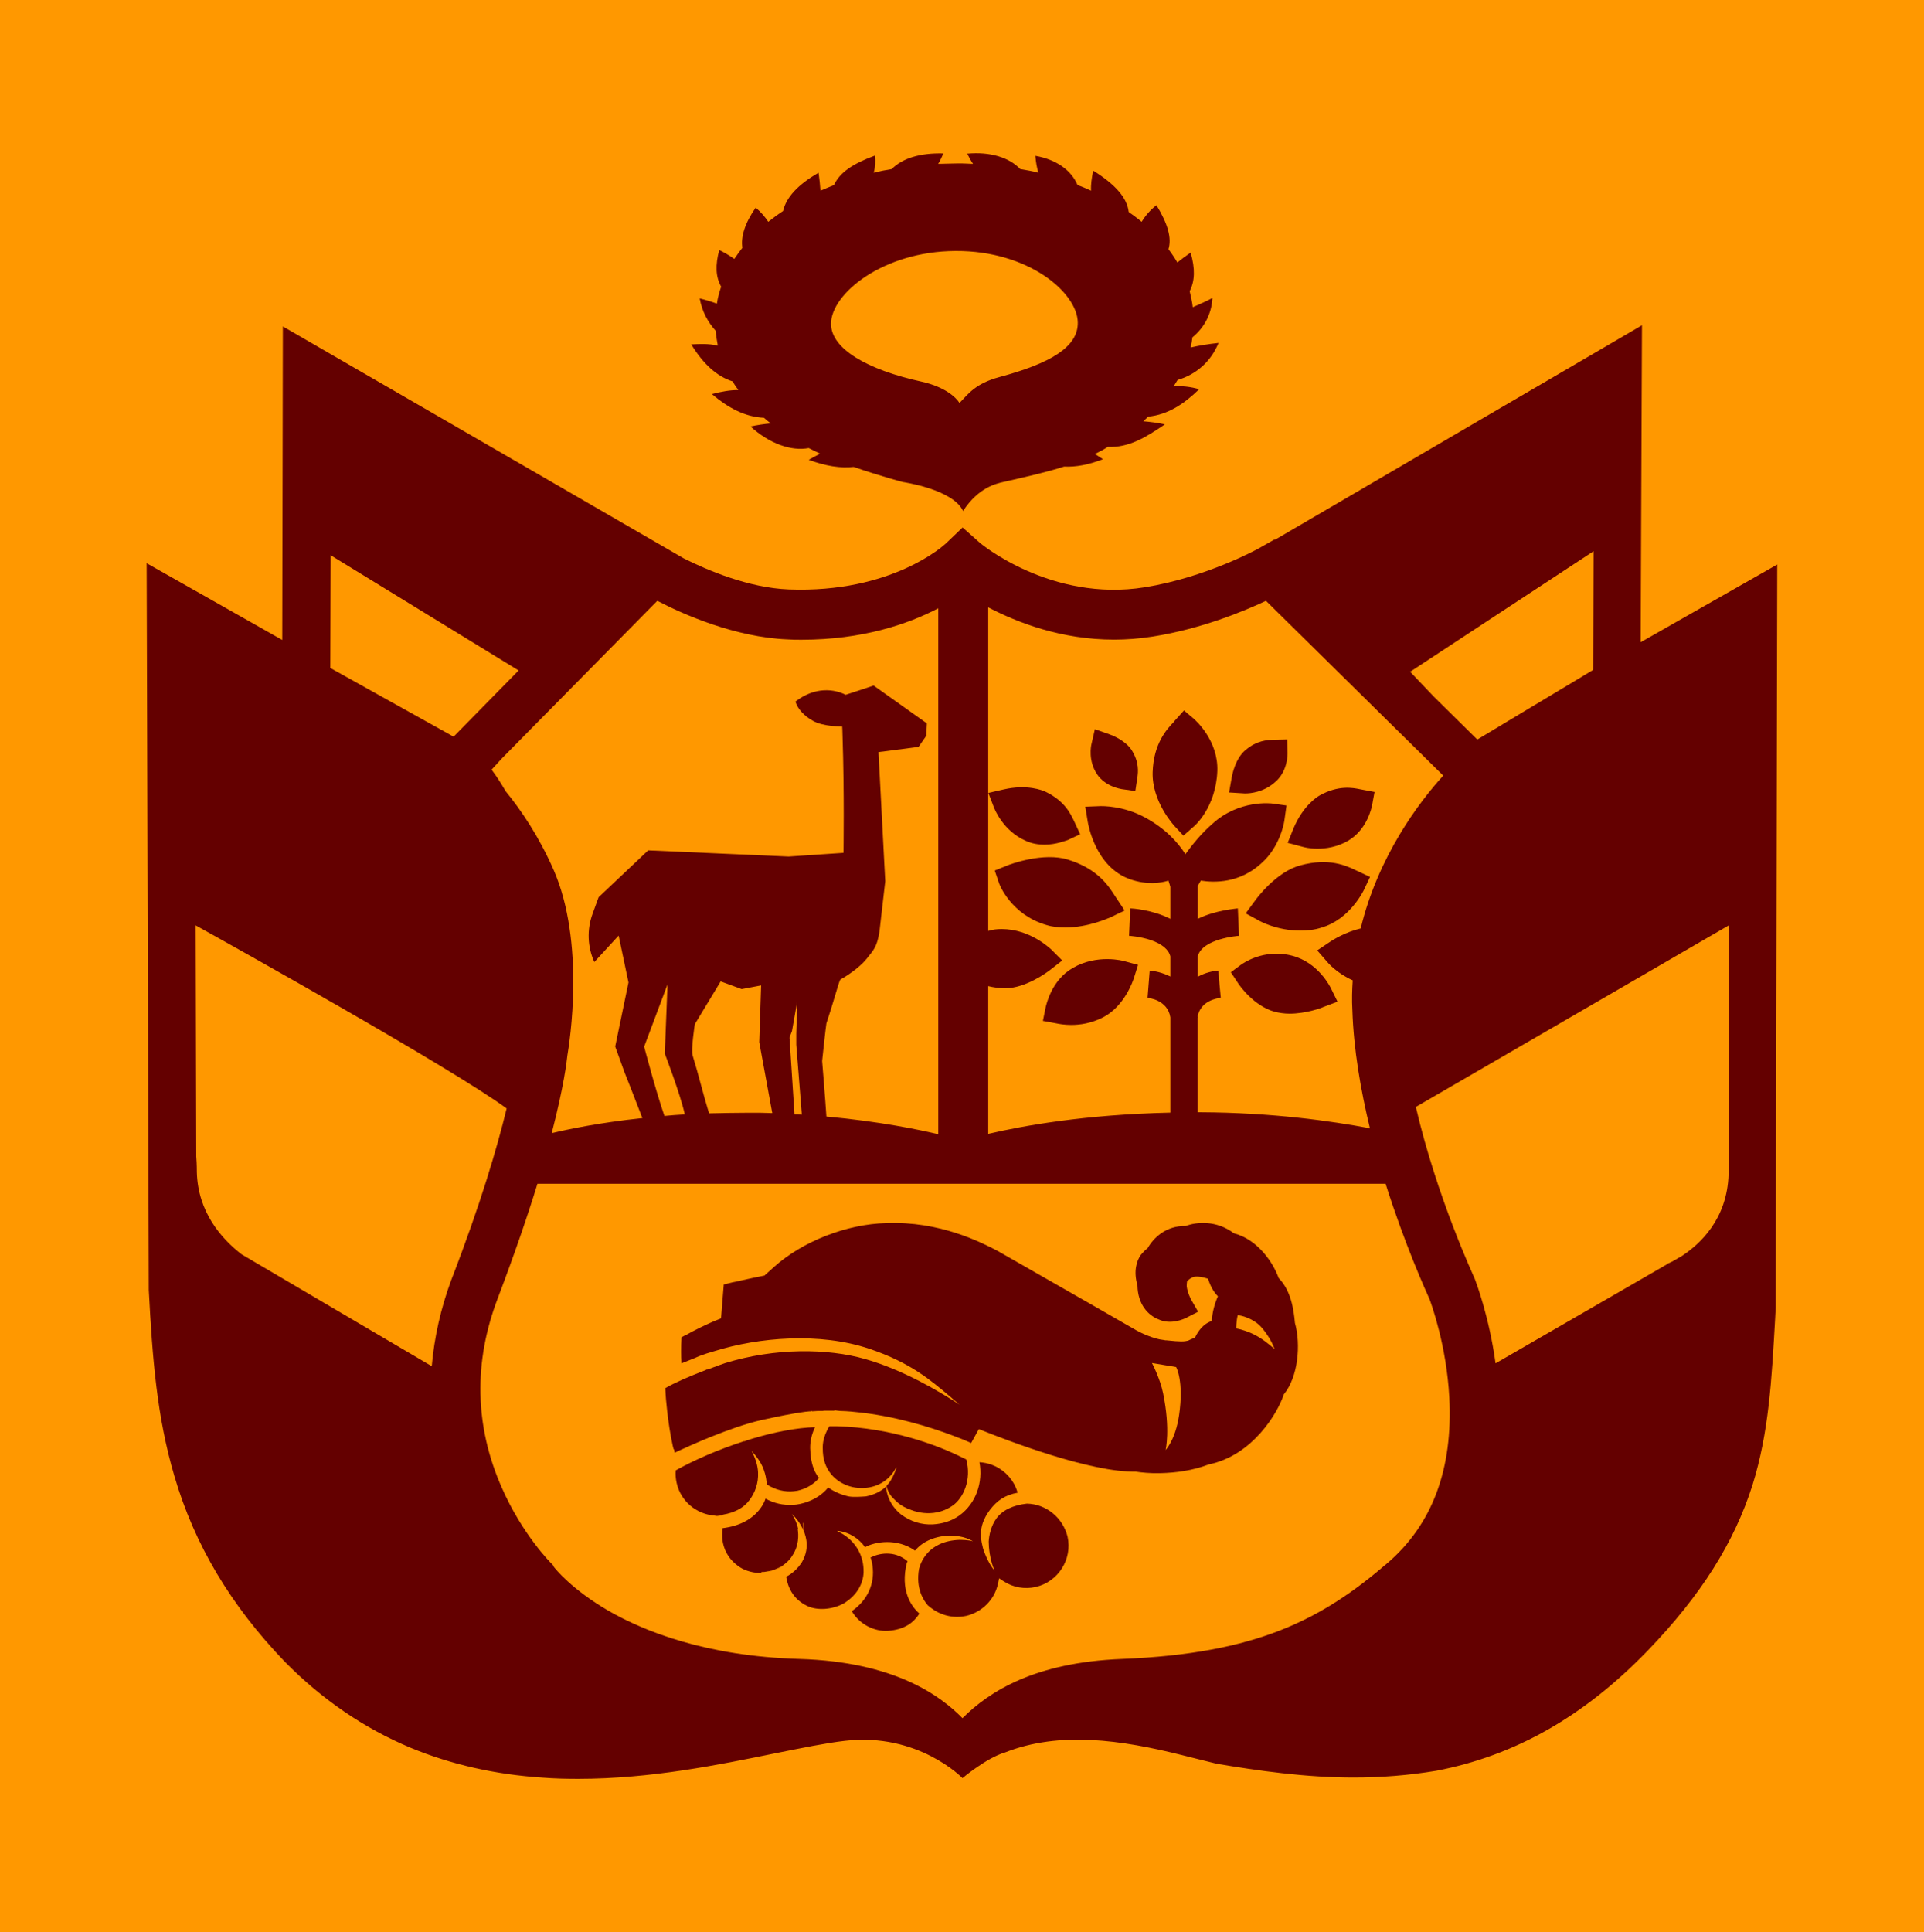 <?xml version="1.0" encoding="utf-8"?>
<!-- Generator: Adobe Illustrator 28.0.0, SVG Export Plug-In . SVG Version: 6.00 Build 0)  -->
<svg version="1.1" id="Capa_1" xmlns="http://www.w3.org/2000/svg" xmlns:xlink="http://www.w3.org/1999/xlink" x="0px" y="0px"
	 viewBox="0 0 1621.6 1628.1" style="enable-background:new 0 0 1621.6 1628.1;" xml:space="preserve">
<style type="text/css">
	.st0{fill:#FF9800;}
	.st1{fill:#640000;}
</style>
<rect x="-26.2" y="-19.6" class="st0" width="1673.9" height="1667.3"/>
<g>
	<path class="st1" d="M763.4,1321.1l0.5-2.6c0.3-1,0.5-1.8,1-2.9c-11.4-9.6-24.7-6.5-31.2-3.1c0.8,2.1,1.3,4.4,1.6,6.5
		c2.3,15.6-4.2,29.6-17.4,38.7c6.8,11.7,19.5,17.1,29.9,16.6h0.3c14.8-1,22.1-7.3,26.8-14.5C769.3,1354.9,759.5,1342.7,763.4,1321.1
		z"/>
	<path class="st1" d="M609.3,1276.4c10.4-1.8,17.7-6,22.3-12.2c4.7-6.2,7.8-14.3,7.3-23.6c-0.3-5.7-2.1-11.7-5.5-17.9
		c0,0,6.2,6.2,9.4,13.5c1,2.3,3.1,7.8,3.4,14.5c1,0.8,2.1,1.3,3.1,2.1h0.3c6.8,3.6,14.5,4.9,22.6,3.4c7.3-1.6,13.8-5.5,18.2-10.9
		c0,0,0-0.3-0.3-0.3h-0.3c-4.2-5.7-6.2-12.7-6.8-20.8v-0.5c-0.3-3.6-0.8-11.2,3.9-21c-2.1,0-4.2,0.3-6,0.3
		c-16.6,1.3-35.1,5.5-52.7,11.2l-0.3,0.5l-0.5-0.3c-21.8,7-42.6,16.1-57.9,24.7c-0.3,3.6,0,7,0.8,10.6c3.4,15.3,16.4,26.2,31.9,27.5
		l2.1,0.3c1.6-0.3,3.1-0.3,4.4-0.5L609.3,1276.4z"/>
	<path class="st1" d="M865.5,1267.1c-11.9,1.3-20.8,5.7-25.7,12.5c-4.7,6.5-6.2,14.3-6.5,19.5c0,4.4,0.8,15.1,4.9,24.4
		c-6-6.8-9.6-18.4-9.6-18.4c-1.3-6-5.7-17.4,5.7-32.7c6-7.8,12.5-12.5,23.4-14.5c-4.2-14.8-17.4-24.9-32.2-25.7
		c3.1,16.6-2.6,34.5-16.9,44.9c-6.8,4.9-14.5,7-22.3,7.5c-9.4,0.5-18.7-2.3-26.8-8.3c0,0-11.7-8.3-12.7-23.6
		c-4.4,4.2-9.9,6.8-16.9,8.3c-4.2,0.3-10.6,0.8-14.8,0c-6.8-1.6-12.5-4.2-17.1-7.5c-5.7,7-14,11.7-23.4,13.8
		c-2.1,0.5-4.4,0.8-6.5,0.8c-8.1,0.5-15.8-1.3-22.9-5.2c-1,2.9-2.3,5.5-4.4,8.3c-6.8,9.1-17.4,14.8-31.9,16.6
		c-0.3,3.6-0.3,7.8,0,10.1c1,6.8,3.9,14.8,13,21.6c4.4,3.4,10.9,5.7,17.7,6c0.5,0,1,0,1.6,0l0.8-0.8c0.3,0,0.3,0,0.5,0
		c1,0,2.1,0,3.1-0.3c1-0.3,2.1-0.3,3.1-0.5c3.4-0.8,6.8-2.3,9.6-3.9c0,0,0,0,0,0.3c-3.1,1.8-6.2,3.4-9.6,3.9c3.6-0.8,7-2.1,9.9-3.9
		c0,0,0,0,0-0.3c1.3-0.8,2.1-1.6,3.1-2.3l0,0c2.6-2.1,4.7-4.4,6.2-7c5.5-8.3,5.2-17.1,4.4-22.3l0.3-0.3c-0.5-2.3-1-3.6-1-3.6
		s-1.6-4.9-4.2-8.6c1,0.8,4.7,4.4,7.5,9.4l0,0c0.5,0.8,1,1.8,1.6,2.9c0.3-2.1,0-3.9,0-4.7l0.3-0.3c0,0,0.3,2.1,0,5.5
		c3.4,7.5,5.2,17.1-1,27.8c-3.4,5.2-7.8,9.4-13.2,12.2c1.3,8.1,5.2,18.7,17.9,24.7c8.3,3.9,20.8,3.1,30.4-2.1l1.3-0.8
		c14-9.1,16.1-21.6,15.6-28.3c-0.5-12.5-7.5-25.2-22.1-31.9v-0.3c10.1,1,18.2,6.5,23.4,13.8c8.3-4.7,27-7.8,42.1,2.9
		c5.7-6.8,14.8-11.9,28.6-12.7c4.4,0,13.5,0.5,20.3,4.9c-3.4-1.3-11.2-1.3-11.2-1.3c-27.8,1-33.2,20.5-34.3,24.4
		c-2.9,16.4,3.6,26.5,7.5,30.9l1.3,1c8.6,7.3,19.7,10.1,30.9,7.8c13.2-3.1,23.9-13.5,26.8-27l1-4.7l3.9,2.6c8.1,5.2,17.7,6.8,27,4.7
		c19-4.4,30.9-23.4,26.8-42.3C895.8,1278.8,881.6,1267.4,865.5,1267.1z"/>
	<path class="st1" d="M756.4,1266.1c3.4,2.9,7.3,4.9,11.2,6.2c0,0,18.2,8.3,35.1-3.4c9.1-6.2,16.4-21.8,11.7-39
		c-0.5-0.3-2.1-1-2.1-1c-21.8-11.2-61.6-25.7-106.8-27h-1.8c-1.6,0-3.1,0-4.7,0c-6.2,10.1-5.7,17.4-5.5,20.8v0.8
		c1,17.9,13.5,27,24.9,29.6c11.4,2.6,27.8,0,36.6-15.8l0.8-1l0,0c-2.1,6-4.2,10.6-7,14l-0.3,0.3c-0.5,0.5-0.8,1-1.3,1.6
		c0.3,1.3,0.5,2.3,1,3.4l0,0C750.1,1260.6,753.2,1262.9,756.4,1266.1z"/>
	<path class="st1" d="M648.3,1324c-0.8,0.3-1.8,0.3-2.6,0.5C646.5,1324.5,647.3,1324.2,648.3,1324z"/>
	<path class="st1" d="M1077.7,1077c-4.7-13.2-17.7-32.5-37.7-37.7c-14.8-11.2-31.7-9.6-40.5-6.2c-17.1-0.3-27.5,10.4-32.2,18.7
		c-1.8,1.3-3.9,3.4-6,6c-3.1,4.7-6.2,13-2.6,25.5c0.3,16.1,9.1,25.2,17.9,28.6c10.1,4.7,21-0.3,23.1-1.3l10.1-5.2l-5.7-9.9
		c0,0-3.1-5.5-3.9-11.4c0-1,0-2.6,0.3-4.4c1.3-1.3,2.9-2.6,4.4-3.1l0.3-0.3c3.4-1.3,9.1,0,13,1.3c1.3,4.4,3.9,10.4,8.3,14.8
		c-2.6,5.7-4.7,13-5.2,20.8c-7.8,2.6-11.9,9.4-14.3,14.3c-2.3,0.5-4.2,1.6-5.7,2.3c-3.4,0.8-6,1-18.2-0.3h-0.8l-1.6-0.3
		c-8.3-0.8-19.2-6-22.9-8.1l-0.5-0.3c-0.8-0.5-71.9-41.3-114.8-65.7l-0.8-0.5c-14.8-7.8-49.6-25.7-94.8-23.9
		c-33.2,0.8-70.4,15.3-94.5,36.9l-8.1,7.3c-14.8,2.9-26,5.7-26.8,5.7l-7.5,1.8l-2.3,28.6c-13.5,5.2-23.6,10.9-24.4,11.2l-4.7,2.6
		c-0.3,0-0.3,0.3-0.5,0.3l0,0v-0.3c0,0-0.3,0-0.3,0.3l-3.4,1.8l0,0l-0.3,6.2c0,2.1-0.3,8.6,0.3,15.8l11.7-4.7l2.9-1.3l6.5-2.3l0,0
		l7-2.1c36.6-11.4,88.1-16.1,130.4-1.8c34.8,11.7,51.9,26.8,67.3,39.7c2.9,2.6,5.7,4.9,8.6,7.3l0,0l0,0
		c-17.1-11.2-47.8-29.4-79.5-38.4c-31.7-9.1-76.1-9.6-118.2,3.4c0,0-6.2,2.1-15.1,5.5c0,0,0,0,0-0.3c-0.5,0.3-0.8,0.3-1,0.5
		c-1.3,0.5-2.6,1-3.9,1.6c-10.1,3.9-22.3,9.1-30.4,13.8l0.3,5.2c0,1,1.6,23.4,6,43.4l0.8,3.1c0,0,0-0.3,0.3-0.3
		c0.3,1.8,0.5,2.9,0.5,2.9c0.8-0.3,1.6-0.5,2.3-1l0,0c9.4-4.4,45.5-20.8,71.2-26.5c14.3-3.1,25.7-5.5,37.1-7c0.3,0,0.3,0,0.5,0
		c1.6-0.3,3.1-0.3,4.4-0.3c0,0-0.3,0-0.3-0.3h0.3c0,0,0.3,0,0.3,0.3c1.6,0,3.4-0.3,4.9-0.3s3.1,0,4.7,0c-0.3-0.3-0.3-0.3-0.5-0.5
		l0,0l0.3,0.3c1.6,0,2.9,0,4.2,0l0,0c1.8,0,3.4,0,4.9,0c0,0,0.3,0,0.3-0.3c0.3,0,0.5,0,1,0c1,0.3,2.6,0.3,3.9,0.5l0,0
		c3.1,0,6.2,0.3,9.1,0.5c1,0,1.8,0.3,2.9,0.3c33.5,3.1,64.4,13,82.3,19.7c1.6,0.5,3.1,1.3,4.7,1.8c2.6,1,6,2.3,6.5,2.6
		c3.1,1.3,4.9,2.1,4.9,2.1l6.5-11.7c25.7,10.4,94.8,36.6,132,35.8c5.2,0.8,12.7,1.6,21.6,1.3c12.2-0.3,26.5-2.1,40-7.3
		c37.1-7.5,58.4-43.4,63.4-59c12.2-14.8,14.5-42.1,9.4-60.3C1090.4,1103.5,1088.1,1087.6,1077.7,1077z M993.8,1192.3
		c-3.1,21.3-11.4,29.6-11.4,29.6s4.2-17.1-2.1-47.8c-2.6-12.7-9.4-25.5-9.4-25.5l20.3,3.4C991.4,1152,997.9,1164,993.8,1192.3z
		 M1055.1,1123.7c-7.5-3.4-13.2-4.2-13.2-4.2s0-6,1.3-11.2c7.3,0.8,15.6,5.2,19.7,9.9c4.4,4.9,8.8,11.7,11.4,18.7
		C1069.9,1133.1,1063.6,1127.6,1055.1,1123.7z"/>
	<g>
		<path class="st1" d="M582.6,290.2c10.1,16.6,21.6,27,34.8,31.2c1.6,2.6,3.1,4.9,4.9,7.3c-7,0-14.5,1.3-22.3,3.4
			c13.5,11.4,27.5,19.2,43.9,20c1.8,1.6,3.6,3.1,5.7,4.7c-5.5,0.5-11.2,1.3-17.1,2.6c16.1,14.5,34.3,21,49.1,18.2
			c3.1,1.6,6.2,3.1,9.6,4.7c-3.1,1.6-6.5,3.4-9.6,5.2c14,5.2,27,7.3,37.9,6c21.8,7.5,41.3,12.7,41.3,12.7s42.3,6,50.9,24.4
			c13.2-20.3,28.6-23.1,33.8-24.4c20.8-4.7,36.6-8.3,51.4-13c9.9,0.5,20.8-1.6,32.7-6.2c-2.3-1.6-4.7-3.1-6.8-4.4
			c3.6-1.8,7.3-3.6,10.9-6c17.7,0.8,32.2-8.1,48.1-19c-6.2-1.3-12.2-2.1-18.2-2.6c1.3-1.3,2.9-2.6,4.2-3.9
			c16.4-1.6,30.1-10.6,42.9-23.1c-7.3-2.1-14.5-2.9-21.6-2.3c1-1.8,2.3-3.6,3.4-5.5c15.3-4.4,28.1-15.3,34.5-31.2
			c-9.1,1-17.1,2.3-23.6,3.9c0.8-2.9,1.3-5.7,1.6-8.6c10.1-8.3,16.1-19.7,16.9-33.2c-5.2,2.9-10.9,5.2-16.6,7.8
			c-0.5-4.7-1.6-9.1-2.6-13.5c4.4-8.6,4.7-19,0.8-32.5c-4.2,2.9-7.8,5.5-11.2,8.3c-2.3-3.9-4.7-7.5-7.5-11.2
			c2.9-9.4-0.5-21.3-10.1-37.1c-5.7,4.4-9.6,9.4-12.5,14c-3.4-2.9-7-5.5-10.9-8.3c-1.3-11.7-10.9-22.9-29.9-34.8
			c-1.3,6.2-2.1,11.9-1.8,16.9c-3.6-1.6-7.5-3.4-11.4-4.7c-5.2-12.5-17.9-21.6-35.6-24.7c0.5,5.5,1.3,10.1,2.6,14.3
			c-4.9-1.3-10.1-2.3-15.3-3.1c-9.4-9.9-25.5-14.8-44.7-13c1.6,3.1,3.1,6,4.9,8.6c-5.5-0.3-10.9-0.5-16.4-0.3c-4.4,0-8.6,0.3-13,0.3
			c1.6-2.6,3.1-5.7,4.4-8.8c-19.5-0.5-34.3,3.9-43.6,13.2c-5.2,0.8-10.1,1.8-15.1,3.1c1.3-4.7,1.6-9.6,1-14.5
			c-19,7-29.9,14.5-34.5,24.9c-3.9,1.6-7.8,3.1-11.4,4.7c-0.3-4.4-0.8-9.4-1.6-15.1c-17.4,9.9-27.5,21-29.9,32.2
			c-4.4,2.9-8.6,6-12.5,9.1c-2.6-3.9-6-8.1-10.6-11.9c-9.1,13-12.7,24.7-11.2,33.8c-2.3,3.1-4.7,6.2-6.8,9.4
			c-3.6-2.6-8.1-5.2-12.7-7.5c-3.4,12.5-3.1,22.6,1.6,30.9c-1.6,4.7-2.9,9.4-3.6,14.3c-4.4-1.6-9.1-3.1-14.5-4.4
			c2.1,11.4,7,20,13.5,27.3c0.3,4.2,1,8.3,1.8,12.5C596.9,289.4,589.9,289.9,582.6,290.2z M805.5,211.5
			c61.3-0.3,102.6,35.1,102.9,60.3c0.3,20.8-23.4,34.5-66.2,46c-20.3,5.5-26.2,14.3-33.5,21.8c-2.9-4.7-12.2-13.5-31.7-17.9
			c-46.2-10.1-76.6-27.8-76.6-48.8C700.3,247.6,744.2,211.7,805.5,211.5z"/>
		<path class="st1" d="M1383.9,274.1l-309.4,180.8l-0.3-0.3l-13.8,7.8c-0.5,0.3-43.9,24.2-95.6,32.5c-79,12.7-138.7-37.1-139.2-37.7
			l-14.3-12.7l-13.8,13.2c-1.8,1.8-46,42.3-132.7,39c-34-1.3-69.1-16.4-88.6-26.2L238.4,275.1l-0.5,264.2l-114.3-64.7l1.8,611.4v1
			c3.1,58.2,6.8,106.8,21.6,156.9c16.9,57.7,47.3,108.8,93,156.4c31.2,31.7,66.8,56.1,106,72.5c33.8,14,71.2,22.6,111.4,25.2
			c10.1,0.8,20,1,29.9,1c61.3,0,119-11.9,166.5-21.6c22.1-4.4,42.3-8.6,58.2-10.4c61.8-7.3,99.2,31.4,99.2,31.4s20.3-17.1,35.8-21.6
			c46-18.2,98.2-10.6,149.6,2.3c8.8,2.3,17.9,4.4,27.3,6.8l1,0.3c35.6,6,75.3,11.7,116.1,11.7c22.9,0,46.2-1.8,69.6-5.7
			c66.2-12.7,124.4-45.7,177.9-101c45.2-46.8,73.2-91.4,88.6-140c13.8-44.4,16.1-88.6,19-139.7l0.5-9.6l1.3-626.2l-115.1,65.5
			L1383.9,274.1z M1343.1,464.5l-0.3,100l-97.7,58.7l-36.6-36.1l-20-21L1343.1,464.5z M939,539c10.4,0,21.3-0.8,32.7-2.6
			c41-6.5,76.6-21.3,95.3-30.1l149.4,147.3c-20.3,22.3-54.8,67.8-69.6,128.8c-12.7,2.9-24.2,10.1-25.7,11.2l-10.9,7.3l8.6,9.9
			c0.3,0.5,8.3,9.6,21.3,15.3c-0.5,8.1-0.8,16.4-0.3,24.7c1,33.2,7,67.8,14.8,100c-33-6.2-82.1-13.2-142.6-13.5c-0.8,0-1.8,0-2.6,0
			v-79.7h0.3c0-0.3,0-0.8-0.3-1c2.6-13.5,16.4-15.3,19.5-15.8l-1-11.4l0.8,11.4l-1.8-22.9c-4.7,0.3-11.2,1.8-17.4,5.2V806
			c3.6-15.1,34.5-17.4,34.8-17.4l-1-23.1c-1.3,0.3-18.4,1.3-33.8,8.8v-26.8l0,0l0,0v-1c0.8-1.3,1.6-2.6,2.6-4.4
			c11.4,1.8,32.5,2.3,50.9-14.5c16.6-14.5,19.7-36.4,19.7-37.4l1.6-11.4l-11.4-1.6c-1.3-0.3-28.6-3.4-50.9,16.9
			c-9.1,7.8-16.9,17.4-22.9,25.7c-6.5-10.1-16.9-21.6-34-30.9c-18.4-10.1-36.6-9.6-37.4-9.6l-13,0.5l2.1,12.7
			c0.3,1.6,6.2,38.4,36.1,48.6c13.8,4.7,25.2,3.1,31.9,1c0.8,2.3,1.3,4.2,1.6,5.2v27c-15.3-7.8-32.5-8.8-33.8-8.8l-1,23.1
			c0,0,9.1,0.5,18.4,3.6c9.6,3.4,15.1,8.1,16.4,13.8v16.9c-6.2-3.1-12.7-4.7-17.4-4.9l-1.8,22.9c0.8,0,16.9,1.6,19.2,16.4v80.3
			c-72.5,1.6-124.7,11.2-153.5,17.9V831c3.9,1,8.3,1.6,13.5,1.8c0.3,0,0.5,0,0.8,0c17.4,0,35.8-13.8,37.7-15.3l10.4-8.1l-9.4-9.4
			c-0.8-0.5-17.4-17.1-41.8-17.1c-3.9,0-7.8,0.5-11.2,1.6V511.8C857.7,524.7,894.5,539,939,539z M663.6,538.8
			c3.9,0.3,8.1,0.3,11.9,0.3c51.4,0,89.9-13.2,115.3-26.5v443.1h-0.5c-15.1-3.6-48.3-10.6-93.8-14.8c-0.8-13-3.6-46.8-3.6-46.8
			s2.9-27.5,3.6-31.7c6.5-19.5,10.1-34,11.7-36.9c3.9-2.1,15.6-9.4,22.1-17.4c6.2-7.8,8.8-10.1,10.9-22.9l4.9-42.6l-5.7-108.8
			l33.8-4.4l6.5-9.4l0.5-10.4l-44.9-31.9c0,0-19.2,6.5-23.6,7.8c-9.1-4.7-25.5-7.3-42.3,5.7c1.8,6.2,7.5,12.2,14.5,16.1
			c8.8,5.2,24.9,4.9,24.9,4.9s0.3,4.2,0.3,8.1c1.6,46.8,0.8,98.4,0.8,98.4l-46.2,3.1l-118.4-5.2l-41.8,39.5l-5.2,14.3
			c-4.7,13-4.2,27.5,1.6,40.3l20.5-22.3l8.3,39.5l-11.2,54l7.8,21.6c0,0,7.8,19.5,15.1,38.7c-36.6,3.9-62.6,9.4-76.4,12.7
			c10.1-39,12.7-60.3,13.2-65.5c1.8-10.4,15.3-95.1-11.7-156.6c-12.5-28.3-27.3-50.1-40.3-66c-4.2-7.3-8.3-13.5-11.9-18.2l9.1-9.9
			L554,506.3C575.8,517.7,619.5,537,663.6,538.8z M675.8,939.3c-2.1-0.3-4.2-0.3-6.2-0.3c-1.3-19.7-4.2-64.7-4.2-64.7l2.1-5.5
			l4.4-24.9l-0.8,27.3v9.1L675.8,939.3z M650.9,938c-6.5-0.3-13-0.3-19.5-0.3c-11.7,0-22.9,0.3-33.8,0.5
			c-5.2-16.9-8.8-32.5-13.8-48.6c-1.6-4.7,1.8-26.5,1.8-26.5l21.8-36.1l17.7,6.5l16.4-3.1l-1.6,47.8L650.9,938z M577.1,938.8
			c0,0.3,0,0.3,0,0.3c-6,0.3-11.7,0.8-17.1,1.3c-7.3-21-17.1-58.4-17.1-58.4l19.7-52.5l-2.3,58.4
			C560.3,887.9,573.2,921.4,577.1,938.8z M278.7,467.9L437.1,565l-54.8,55.8l-103.9-57.9L278.7,467.9z M363.9,1151.3L203.6,1057
			c-16.9-13-36.9-35.6-37.7-69.4c0-6.5-0.3-10.6-0.5-13l-0.5-194.8c27.3,15.1,217.1,121,262.1,154.3c-7.8,32.2-21.8,80.3-46.8,144.9
			C371.4,1102.9,366,1127.1,363.9,1151.3z M1169.6,1317c-55.6,47.8-110.1,76.4-223.9,81c-73.8,2.9-112,27.5-134.5,49.9
			c-18.4-18.7-56.9-47.5-137.4-49.9c-79-2.3-130.9-23.4-160.8-40.5c-31.4-18.2-45.5-36.1-46.2-37.1l-0.8-1.6l-1.3-1.3
			c-0.3-0.3-24.4-24.2-41.8-63.9c-22.9-51.9-23.9-105.7-3.4-159.5c14.3-37.7,25.2-69.6,33.5-96.6h714.8
			c16.4,51.9,34.3,91.2,37.1,97.4c1.6,4.4,14.3,39.2,16.6,82.6C1224.7,1237.7,1207.3,1284.5,1169.6,1317z M1457.4,779.6l-0.5,209.6
			c-1,38.2-24.2,59.2-39.2,69.1l-8.1,4.7c-3.1,1.6-5.2,2.3-5.2,2.3l1.3-0.3l-145.2,83.9c-5.5-40-16.6-68.6-17.1-70.1l-0.5-1.3
			c-0.3-1-31.7-67.8-49.6-144.7L1457.4,779.6z"/>
	</g>
	<path class="st1" d="M848.8,729.4l-10.4,4.2l3.6,10.6c0.3,1,9.9,26.5,40,35.3c5.2,1.6,10.6,2.1,15.8,2.1c19.5,0,36.9-8.1,38.2-8.6
		l11.9-5.7l-8.1-12.2c-5.5-8.6-14.5-22.9-39.7-30.7C879.5,718,851.9,728.1,848.8,729.4z"/>
	<path class="st1" d="M1096.1,729.2c-20,5.2-36.6,27.3-38.4,29.9l-7.8,10.6l11.4,6.2c0.8,0.5,15.3,8.3,34.3,8.3
		c6,0,12.2-0.5,18.4-2.6c23.9-7,35.3-31.2,35.8-32.2l4.9-10.4l-11.7-5.5C1134.5,729.4,1120,722.7,1096.1,729.2z"/>
	<path class="st1" d="M997.4,704.2l8.3-7.3c0.8-0.5,19-16.1,20.3-47c1-26-18.7-43.1-19.5-43.9l-8.6-7.3l-7.5,8.3
		c-0.3,0.5-0.8,0.8-1,1.3c-6,6.2-17.1,18.2-17.9,42.3c-0.8,24.7,17.7,44.7,18.4,45.5L997.4,704.2z"/>
	<path class="st1" d="M1097.9,713.6c1,0.3,5.7,1.6,12.5,1.6c7,0,16.6-1.3,26-6.8c15.8-9.4,19.5-27.5,20-29.6l2.1-11.4l-12.2-2.3
		c-6.2-1.3-18.2-3.6-34,5.2c-2.3,1.3-14,8.6-22.1,27.8l-4.9,12.2L1097.9,713.6z"/>
	<path class="st1" d="M864.2,708.4c5.5,2.6,11.2,3.4,16.1,3.4c10.1,0,18.4-3.6,19.7-3.9l10.4-4.9l-5.2-11.2
		c-2.9-6-7.8-16.9-24.2-24.7c-2.3-1-15.1-6.5-35.3-1.8l-12.7,2.9l4.7,12.2C838.4,682.1,845.5,700.1,864.2,708.4z"/>
	<path class="st1" d="M1049.9,668.6c3.6,0,15.3-0.8,25.2-9.9c10.1-8.8,10.1-22.6,10.1-24.2l-0.3-11.4l-12.2,0.3
		c-4.2,0.3-13.2,0.3-23.1,8.8c-8.3,7-10.9,20-11.4,22.6l-2.3,13l13,0.8C1048.8,668.6,1049.4,668.6,1049.9,668.6z"/>
	<path class="st1" d="M945.5,665l11.4,1.6l1.8-11.9c0.5-3.9,1.6-12.2-4.7-22.3c-5.2-8.3-16.4-12.7-18.7-13.5l-12.5-4.4l-2.9,12.7
		c-0.3,1.3-2.9,13.8,4.7,25.2C931.7,662.9,944.2,664.7,945.5,665z"/>
	<path class="st1" d="M904.2,815.7c-17.9,10.1-22.3,30.9-22.9,33.2l-2.3,11.4l11.4,2.1c2.3,0.5,6.8,1.3,12.5,1.3
		c7.3,0,16.9-1.3,27-6.5c17.9-9.4,24.9-30.4,25.7-32.7l3.6-11.4l-11.4-3.1C947,809.7,924.7,803.7,904.2,815.7z"/>
	<path class="st1" d="M1046.2,812.8l-8.8,6.5l6,9.1c1.3,2.1,13.2,19.2,30.9,24.2c4.2,1,8.3,1.6,12.5,1.6c13.8,0,26.8-4.7,28.8-5.7
		l11.7-4.4l-5.5-11.2c-0.5-1-10.6-21.8-32.7-27.5C1064.9,799,1047,812.3,1046.2,812.8z"/>
</g>
</svg>
